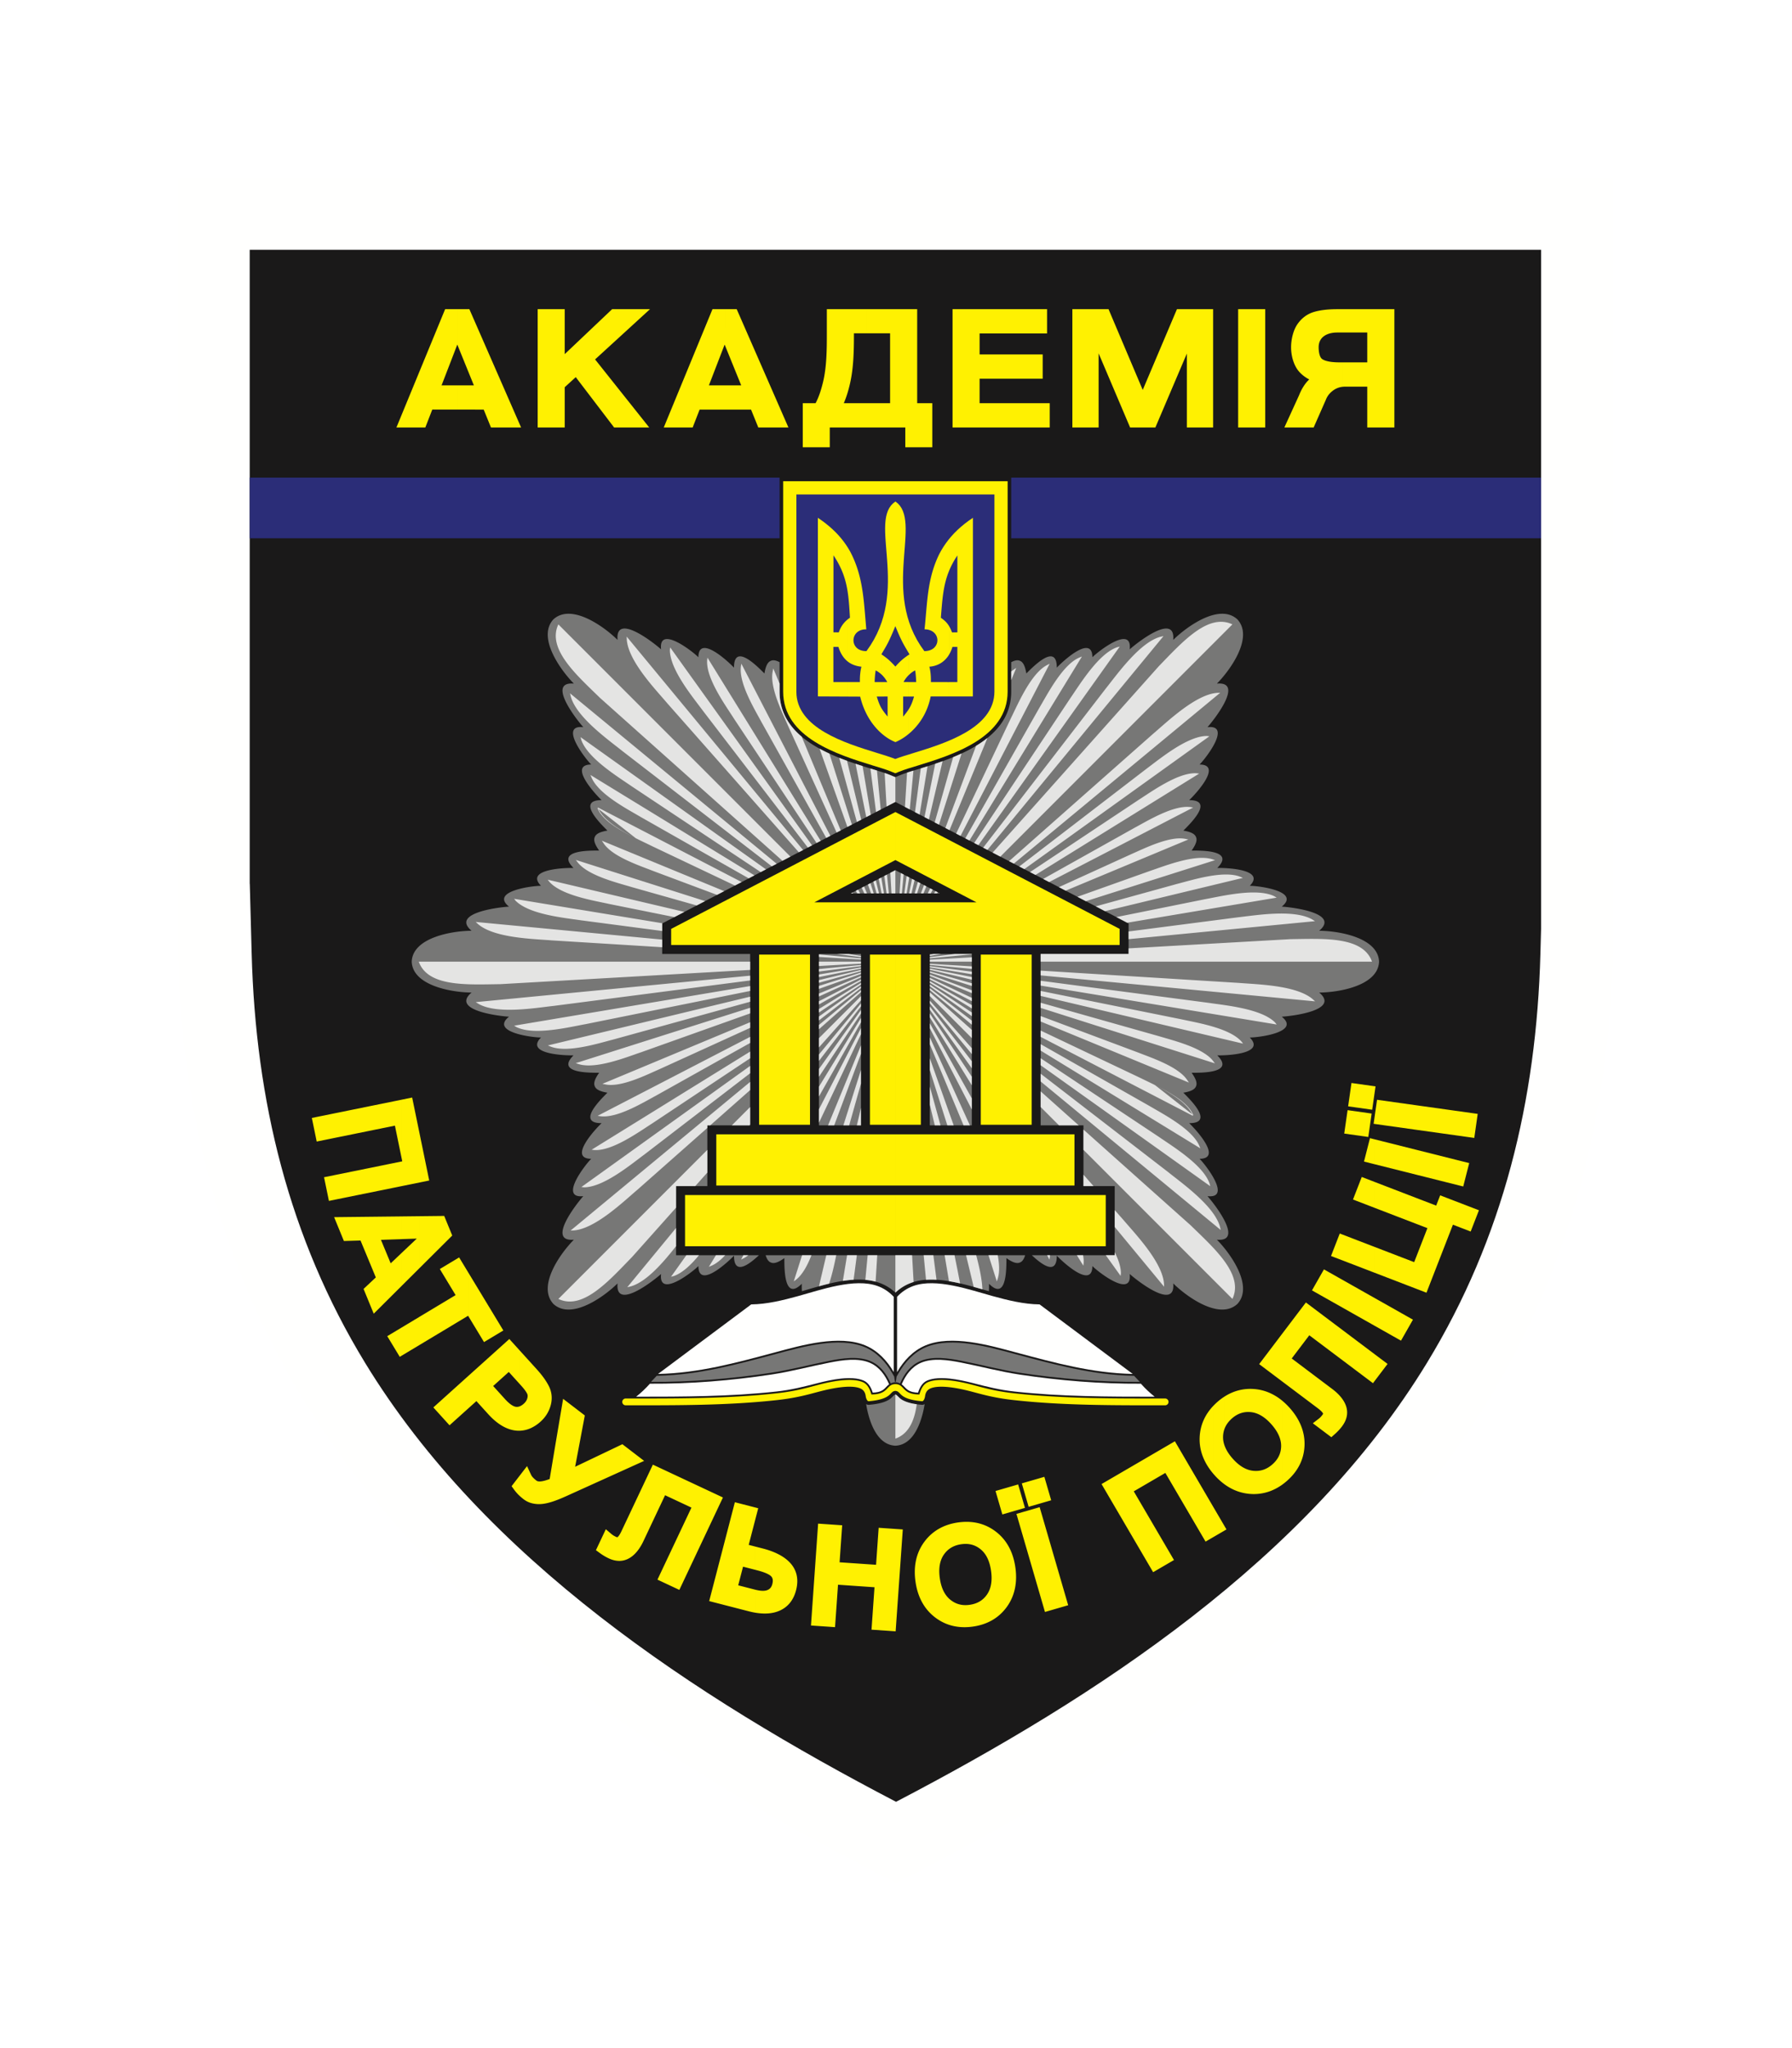 <svg width="498" height="569" viewBox="0 0 498 569" xmlns="http://www.w3.org/2000/svg"><title>Group</title><defs><filter x="-38.5%" y="-32.4%" width="177%" height="164.8%" filterUnits="objectBoundingBox" id="a"><feOffset dy="30" in="SourceAlpha" result="shadowOffsetOuter1"/><feGaussianBlur stdDeviation="25" in="shadowOffsetOuter1" result="shadowBlurOuter1"/><feColorMatrix values="0 0 0 0 0 0 0 0 0 0 0 0 0 0 0 0 0 0 0.2 0" in="shadowBlurOuter1" result="shadowMatrixOuter1"/><feMerge><feMergeNode in="shadowMatrixOuter1"/><feMergeNode in="SourceGraphic"/></feMerge></filter></defs><g filter="url(#a)" transform="translate(49 19)" fill="none" fill-rule="evenodd"><path d="M200.011 474.033c62.552-31.762 127.34-73.001 164.534-133.955 23.14-37.923 33.47-79.39 34.66-123.53V.358H.456v216.19c1.191 44.14 11.878 85.607 35.02 123.53 37.193 60.954 101.98 102.193 164.535 133.955" fill="#FFFFFE"/><path d="M200.011 451.526c56.007-29.21 114.215-67.309 147.537-121.92 21.263-34.848 30.438-72.985 31.532-113.6l.188-6.984V20.392H20.395v176.12h.02l.525 19.494c1.094 40.615 10.269 78.752 31.532 113.6 33.322 54.611 91.53 92.71 147.54 121.92" fill="#1A1919"/><path d="M78.199 64.776h-7.07l-1.929 4.97h-8.032l13.535-32.86h3.496v10.117l-.115-.283-4.371 11.326h4.486v6.73zm32.804-9.01l-3.07 2.8v11.18h-7.513v-32.86h7.512V49.38l13.18-12.493h10.524l-15.26 13.956 15.039 18.903h-9.754l-10.658-13.98zm41.492-18.88v10.117l-.118-.283-4.37 11.326h4.488v6.73h-7.069l-1.932 4.97h-8.032L149 36.885h3.496zm-67.076 27.89H78.2v-6.73h4.488L78.2 47.003V36.886h3.238l14.373 32.86h-8.37l-2.02-4.97zm67.076 0v-6.73h4.486l-4.486-11.043V36.886h3.238l14.371 32.86h-8.37l-2.019-4.97h-7.22zm39.43-27.89v6.703h-3.615V44c0 4.396-.095 9.144-1.067 13.441-.427 1.888-.98 3.778-1.751 5.562h6.433v6.743h-10.332v5.5h-7.505V63.002h3.566c.967-1.813 1.6-3.918 2.077-5.896 1.02-4.198 1.05-9.156 1.05-13.476v-6.744h11.144zm31.307 6.744v5.828h17.532v6.744h-17.532v6.8h19.487v6.743h-27.001V36.886h26.26v6.744h-18.746zm57.597 5.588l-8.748 20.527h-7.026L256.31 49.16v20.585h-7.298V36.886h10.052l9.505 22.433 9.506-22.433h10.052v32.86h-7.298V49.217zm14.256 20.527h7.527V36.886h-7.527v32.86zm-103.16 0v-6.743h6.434V43.589h-6.434v-6.703h13.962v26.116h4.201v12.243h-7.505v-5.5h-10.658zm132.283-32.859v6.482h-1.625c-2.481 0-5.132 1.046-5.132 4.105 0 .96.165 2.74 1.033 3.307 1.18.767 3.394.88 4.772.88h.952v6.777a5.385 5.385 0 0 0-2.69 1.006c-.958.69-1.67 1.562-2.087 2.672l-3.363 7.63h-8.14l4.077-8.927c.648-1.637 1.552-3.208 2.831-4.417a9.716 9.716 0 0 1-2.71-2.044c-1.604-1.736-2.334-4.53-2.334-6.884 0-2.082.57-4.682 1.754-6.398 1.168-1.697 2.746-2.893 4.732-3.456 2.077-.588 4.35-.733 6.5-.733h1.43zm0 21.551V51.66h6.755v-8.292h-6.755v-6.482h14.291v32.86h-7.536V58.407h-6.109c-.219 0-.434.009-.646.03zM62.72 319.714v7.824l-.627.377-3.474-5.74 4.102-2.461zm0-30.807v6.308l-5.857.199 2.708 6.526 3.15-2.982v9.15l-7.862 7.823-2.823-6.879 3.406-3.199-4.251-10.25-4.62.136-2.718-6.624 18.868-.208zm0-15.282v6.85l-20.313 4.126-1.354-6.574 21.668-4.402zm0-17.16v16.805l-1.97-9.576-21.738 4.418-1.349-6.556 25.058-5.091zm4.93 60.29v7.826l-4.93 2.957v-7.824l4.93-2.96zm0-27.904v14.353l-4.93 4.903v-9.149l4.103-3.883-4.102.14v-6.308l4.929-.056zm0-22.715v13.338l-4.93 1.001v-6.85l.071-.013-.07-.342v-16.805l2.82-.575 2.109 10.246zm0 13.338v-13.338l2.632 12.802-2.632.536zm0 23.73l9.028-8.984-2.233-5.444-6.795.075v14.353zm13.503 30.012v9.014l-5.228 4.706-4.497-4.966 9.725-8.754zm0-28.687v12.092l-.066-.109-13.437 8.069v-7.827l9.964-5.984-4.387-7.245 5.367-3.224 2.559 4.228zm0 12.092l4.359 7.198 5.37-3.224-9.73-16.066v12.092zm14.248 44.33v5.583a11.598 11.598 0 0 1-1.512-1.695l-.72-.99 2.232-2.899zm0-34.833v9.323l-3.01-3.323-4.341 3.906 3.283 3.624c.7.773 1.966 2.014 3.04 2.152a2.14 2.14 0 0 0 1.028-.122v6.769a8.165 8.165 0 0 1-1.505-.107c-2.884-.481-5.315-2.403-7.236-4.521l-3.266-3.606-2.241 2.017v-9.014l11.392-10.252 2.856 3.154zm3.343 34.855v7.598a6.247 6.247 0 0 1-2.197-1.072c-.396-.302-.78-.621-1.146-.965v-5.584l2.066-2.68 1.136 2.452c.039.081.086.165.14.25zm0-31.17v17.807a8.042 8.042 0 0 1-3.343.837v-6.769c.43-.158.82-.434 1.173-.753.472-.422.82-.929.98-1.548.114-.441.125-.868-.09-1.28-.44-.843-1.193-1.697-1.83-2.4l-.233-.256v-9.323l3.343 3.685zm0 17.807a10.615 10.615 0 0 0 2.479-1.695c1.387-1.244 2.348-2.776 2.829-4.585.486-1.833.312-3.653-.554-5.342-.874-1.702-2.106-3.262-3.383-4.673l-1.371-1.512v17.807zm24.564 29.5v7.49c-.976.035-2.036-.182-3.175-.72a14.572 14.572 0 0 1-2.427-1.451l-1.096-.798 2.746-5.82 1.63 1.382c.347.296.783.531 1.195.724.074.034.327.153.413.097.238-.16.495-.531.714-.904zm0-24.61v7.354l-14.766 6.682c-2.115.959-5.041 2.196-7.365 2.286a8.03 8.03 0 0 1-2.433-.251v-7.598c.332.509.92 1.008 1.36 1.343.719.551 2.642-.07 3.65-.461l1.559-9.35 2.179-12.922 6.029 4.616-2.692 14.258 12.48-5.957zm0 7.354l6.699-3.032-6.048-4.632-.65.31v7.354zm26.687 28.561l-1.91 7.354 1.91.493v-7.847zm0-22.324v4.942l-10.205 21.625-6.08-2.848 9.445-20.011-7.331-3.437-6.02 12.76c-1.418 3.002-3.59 5.37-6.496 5.477v-7.49c.168-.287.312-.576.405-.777l8.72-18.467 17.562 8.226zm0 4.942l1.91-4.047-1.91-.895v4.942zm10.96-1.253v3.1l-1.888 7.272 1.889.486v6.461l-3.462-.89-1.345 5.177 4.439 1.144.368.092v6.38a22.285 22.285 0 0 1-1.9-.405l-9.06-2.335v-7.847l5.224-20.11 5.736 1.475zm33.068 22.144l-10.138-.701-.827 11.787-6.687-.461 1.986-28.301 6.687.46-.72 10.282 10.137.696.72-10.281 6.708.461-1.988 28.304-6.703-.461.825-11.785zm-33.067-19.044v-3.1l.755.197-.755 2.903zm0 26.122v-6.38c1.81.434 4.081.699 4.667-1.56.18-.696.255-1.485-.23-2.077-.69-.839-2.846-1.474-3.881-1.74l-.556-.146v-6.46l2.09.537c5.731 1.479 10.93 4.85 9.178 11.593-.678 2.611-2.183 4.66-4.7 5.72-2.055.865-4.367.877-6.568.513zm58.341-25.247v6.13c-.368.003-.743.03-1.128.084-2.024.287-3.656 1.162-4.847 2.858-1.338 1.91-1.464 4.331-1.148 6.574.319 2.247 1.103 4.512 2.915 5.984 1.277 1.033 2.67 1.503 4.208 1.503v6.131c-3.076.054-5.957-.803-8.504-2.776-3.186-2.464-4.818-5.946-5.376-9.886-.556-3.931.043-7.765 2.425-11.012 2.327-3.171 5.59-4.883 9.437-5.428.68-.094 1.354-.149 2.018-.162zm0 29.264v-6.13c.384 0 .778-.028 1.18-.087 2.013-.285 3.63-1.155 4.807-2.848 1.328-1.908 1.45-4.33 1.134-6.567-.316-2.245-1.091-4.535-2.902-6.007-1.274-1.04-2.675-1.503-4.219-1.494v-6.131c3.08-.061 5.969.795 8.513 2.769 3.184 2.469 4.81 5.966 5.365 9.904.556 3.927-.04 7.754-2.409 11-2.312 3.168-5.564 4.883-9.399 5.426-.698.097-1.39.154-2.07.165zm16.104-32.031l-1.93.558 1.93 6.628v-7.186zm0-8.046l-.438.124.438 1.5v-1.624zm0 7.06l-5.848 1.696-1.894-6.513 6.285-1.823 1.457 5.012v1.628zm0-5.437l1.458 5.014 6.266-1.815-1.896-6.513-5.828 1.691v1.623zm0 13.61l5.998 20.614 6.452-1.87-7.928-27.24-4.522 1.309v7.186zm52.705-8.686l-10.603-18.113-20.38 11.882 14.335 24.483 5.794-3.377-11.175-19.082 8.777-5.118 11.175 19.084 2.077-1.212v-8.547zm0-27.876v18.7c-2.42-2.878-3.907-6.296-3.715-10.137.17-3.362 1.505-6.206 3.715-8.563zm-52.269 28.262l-.436.127v-1.628l.436 1.501zm55.526 5.175v1.09l-3.257 1.896v-8.547l3.257 5.561zm0-36.139v8.835a6.627 6.627 0 0 0-.473 2.32c-.027.924.154 1.808.473 2.649v10.659a17.823 17.823 0 0 1-2.927-2.681c-.11-.125-.221-.254-.33-.38v-18.7c.37-.396.764-.778 1.184-1.147a16.15 16.15 0 0 1 2.073-1.555zm0 37.229v-1.09l.474.81-.474.28zm12.614-17.848v6.933a13.04 13.04 0 0 1-5.6.769c-2.648-.206-4.978-1.149-7.014-2.62v-10.66c.483 1.28 1.292 2.449 2.192 3.466 1.507 1.705 3.414 3.165 5.742 3.396 1.765.176 3.306-.28 4.68-1.284zm0-20.294v8.285c-1.444-1.521-3.231-2.792-5.365-3.009-2.013-.203-3.74.427-5.25 1.754-.906.798-1.583 1.694-2 2.718v-8.835c2.43-1.533 5.165-2.283 8.168-2.05 1.595.124 3.078.52 4.447 1.137zm0-12.083v6.323l-3.053-2.297 3.053-4.026zm3.255 14.108v23.473a14.365 14.365 0 0 1-3.255 1.73v-6.934a8.71 8.71 0 0 0 .606-.486c1.523-1.34 2.396-2.953 2.445-5.005.057-2.322-1.186-4.424-2.673-6.104-.124-.138-.249-.278-.378-.414v-8.285a14.904 14.904 0 0 1 3.255 2.025zm0-18.404v13.067l-3.255-2.448v-6.323l3.255-4.296zm24.951-61.286l-.933 6.504-6.687-.943.933-6.504 6.687.943zm-24.951 103.163c.488-.346.962-.721 1.423-1.126 2.907-2.555 4.683-5.774 4.868-9.685.19-4.008-1.44-7.553-4.052-10.503a18.638 18.638 0 0 0-2.24-2.159v23.473zm25.046-36.865v8.4l-17.422-13.104-4.885 6.445 11.272 8.482c3.539 2.66 5.736 6.389 2.676 10.422-.57.752-1.225 1.44-1.928 2.068l-1.006.9-5.145-3.873 1.706-1.315c.361-.276.682-.654.953-1.013.046-.059.215-.287.181-.37-.192-.471-1.014-1.136-1.414-1.439l-10.034-7.548v-13.067l6.678-8.805 18.368 13.817zm0-15.467l-13.354-7.542-3.322 5.835 16.676 9.416v-7.71zm0-14.06v7.176l-11.385-4.374 2.431-6.247 8.954 3.446zm0-18.058v7.198l-5.28-2.03 2.437-6.26 2.843 1.092zm0-11.735v6.918l-2.22-.558 1.66-6.502.56.142zm0-14.662v6.617l-6.63-.934.928-6.486 5.702.803zm.719 74.525v7.478l-.443.588-.276-.208v-8.4l.719.542zm0-15.603v7.709l-.719-.407v-7.71l.719.408zm0-14.19v7.175l-.719-.276v-7.175l.719.275zm0-18.056v7.197l-.719-.278v-7.198l.719.279zm0-11.833v6.918l-.719-.181v-6.918l.719.181zm0-6.176v1.906l-.265-.036.265-1.87zm0-8.566v1.895l-.663 4.63-.056-.01v-6.616l.719.101zm0 1.895v-1.895l.269.039-.27 1.856zm0 64.635v-7.71l10.664 6.02-3.324 5.833-7.34-4.143zm0 15.372v-7.478l3.61 2.715-3.61 4.763zm11.679-34.767v9.163l-11.68-4.492v-7.176l11.006 4.232.674-1.727zm0-16.069v7.196l-11.68-4.49v-7.197l11.68 4.491zm0-13.392v6.918l-11.68-2.932v-6.918l11.68 2.932zm0-12.377v6.814l-11.68-1.64v-1.905l.688-4.808 10.992 1.54zm0 6.814v-6.814l16.98 2.38-.95 6.679-16.03-2.245zm0 12.48v-6.917l14.619 3.672-1.659 6.499-12.96-3.253zm0 31.707v-9.163l3.003-7.718-3.003-1.155v-7.196l5.44 2.09 1.109-2.851L362 287.198l-2.3 5.908-4.93-1.897-7.35 18.894-2.744-1.055z" fill="#FFF101"/><path d="M159.464 263.615v-47.61h-24.44v-8.477l49.405-25.738v34.216h-5.835v47.61h5.835v36.073h-45.548v-19.202h8.687v-16.872h11.896zm24.965-81.825l15.404-8.023v18.965l-12.366 6.44h12.366V299.69h-15.404v-36.074h5.835v-47.61h-5.835V181.79zm15.404-8.023l15.399 8.021v34.218h-5.835v47.61h5.835v36.073h-15.4V199.173h12.365l-12.364-6.44v-18.966zm15.399 8.021l49.408 25.74v8.478h-24.441v47.61h11.896v16.87h8.685v19.203h-45.548v-36.074h5.837v-47.61h-5.837v-34.217z" fill="#1A1919"/><path d="M161.955 263.452h14.147v-47.281h-14.147v47.281zm-20.581 33.745h58.457V282.98h-58.457v14.217zm8.687-16.873h49.772v-14.215H150.06v14.215zm42.696-16.872h7.074v-47.281h-7.074v47.281zm-55.24-49.94h62.316v-11.846h-22.547l22.547-11.746v-13.343l-62.317 32.461v4.474zm86.045 49.94h14.144v-47.281h-14.144v47.281zm-23.73 0h7.072v-47.281h-7.071v47.281zm0 16.872h49.77v-14.215h-49.77v14.215zm0 16.873h58.455V282.98h-58.454v14.217zm0-83.685h62.315v-4.474l-62.314-32.46v13.342l22.544 11.746h-22.544v11.846z" fill="#FFF101"/><path d="M167.645 83.675h64.378l-.007 59.45c0 13.398-15.422 18.349-25.874 21.555-1.674.513-3.374.999-4.996 1.657l-1.352.549-1.353-.56c-1.664-.688-3.42-1.183-5.14-1.712-10.406-3.21-25.649-8.123-25.651-21.458l-.005-59.48" fill="#1A1919"/><path d="M167.647 94.918v5.62H20.395V83.675h147.25l.002 11.243zm211.62-11.243v16.863H232.02l.003-16.863h-64.376 211.62z" fill="#2B2D78"/><path d="M168.642 84.672l62.382.003-.005 58.45c0 12.792-15.227 17.553-25.168 20.603-1.682.513-3.453 1.026-5.08 1.686l-.972.394-.979-.403c-1.663-.687-3.502-1.212-5.225-1.745-9.9-3.052-24.946-7.77-24.949-20.504l-.004-58.484" fill="#FFF101"/><path d="M227.356 88.35h-55.04v54.806h-.004c0 10.091 13.503 14.255 22.361 16.989 1.985.61 3.747 1.155 5.126 1.693 1.308-.504 3.033-1.031 4.98-1.628 8.841-2.713 22.559-6.92 22.572-17.086l.005-54.774" fill="#2B2D78"/><path d="M186.49 144.494l-8.192-.04-.011-49.609 1.098.758 1.065.798.996.814.931.825.868.838.805.853.745.865.69.878.637.893.368.565v11.995c-.558-3.294-1.602-6.303-3.87-9.66l-.008 21.39 1.487.007.05-.144.043-.123.097-.253.052-.126.054-.131.06-.127.063-.131.065-.131.068-.131.074-.132.075-.128.08-.136.083-.131.086-.129.09-.133.095-.132.1-.13.103-.132.107-.126.112-.13.113-.128.123-.127.124-.124.13-.127.134-.12.143-.121.067-.057v11.559l-.067-.057-.197-.172-.192-.183-.183-.192-.179-.199-.176-.208-.165-.221-.16-.229-.156-.237-.15-.249-.142-.26-.138-.266-.13-.278-.123-.285-.12-.299-.11-.307-.111-.332-1.399-.003.007 9.769 3.891.002v4.017zm9.67 10.401l-.056-.047-.353-.312-.35-.326-.35-.348-.348-.364-.341-.382-.34-.4-.332-.414-.325-.436-.32-.452-.31-.473-.306-.49-.291-.506-.285-.527-.271-.545-.262-.563-.247-.585-.237-.6-.221-.621-.204-.638-.19-.66-.18-.694-3.55-.018v-4.017h3.468l-.002-.412.007-.515.013-.389.02-.389.032-.393.041-.398.032-.264.038-.27.043-.268.048-.27.054-.27.06-.274.041-.165-.32-.039-.283-.04-.278-.052-.269-.06-.267-.067-.26-.077-.255-.084-.248-.092-.242-.102-.237-.11-.233-.118-.226-.13-.22-.137-.214-.145-.208-.153-.136-.111v-11.559l.075-.063.15-.118.155-.113.158-.115.177-.12c-.168-2.855-.32-5.333-.715-7.668v-11.995l.217.337.538.915c3.153 5.96 3.68 11.742 4.22 18.325l.185 2.222.092 1.094-.388.005-.398.036-.373.075-.348.102-.32.13-.295.159-.266.178-.242.202-.213.219-.185.24-.158.25-.131.263-.104.273-.075.278-.047.287-.02.288.009.289.036.285.065.282.095.274.122.267.152.255.18.242.208.226.24.206.267.187.298.16.325.137.355.11.387.08.413.05.461.013 1.107-1.596.963-1.599.834-1.61.712-1.616.601-1.62.151-.502v9.058l-.216.37.216.152v5.645l-.052-.056-.101-.1-.104-.095-.104-.092-.102-.089-.104-.085-.104-.084-.104-.08-.101-.074-.206-.144-.201-.13-.1-.063-.196-.11-.097-.055-.13-.065-.035.233-.06.4-.06.497-.039.4-.047.593-.023.397-.018.595-.004.129h2.092v4.008l-1.502.005.088.287.149.474.072.22.073.212.072.204.072.196.072.188.073.18.072.175.075.17.074.164.077.159.077.153.081.152.082.15.083.144.086.144.088.143.036.06v6.83zm0-31.565l.344-1.117.4-1.619.312-1.61.23-1.6.163-1.591.097-1.572.043-1.553-.004-1.535-.041-1.507-.072-1.481-.093-1.45-.106-1.417-.22-2.715-.097-1.293-.076-1.248-.048-1.196-.013-1.146.033-1.09.086-1.028.147-.968.22-.9.295-.831.38-.758.477-.685.576-.603.653-.502.676.545.563.624.463.7.37.774.29.845.212.911.145.98.086 1.039.034 1.096-.012 1.156-.047 1.205-.072 1.256-.093 1.3-.212 2.724-.1 1.42-.09 1.452-.068 1.48-.038 1.506v1.53l.045 1.549.1 1.569.162 1.582.23 1.59.312 1.598.398 1.603.298.97v9.022l-.827-1.388-.212-.369-.106-.185-.21-.378-.213-.393-.217-.418-.221-.45-.236-.488-.246-.532-.262-.588-.138-.316-.142-.332-.299-.717-.35-.852-.364.881-.311.735-.283.656-.26.59-.242.529-.113.248-.219.457-.208.418-.1.2-.1.191-.198.369-.099.183-.201.357-.423.728-.538.911v-9.058zm7.338 31.568l-.205.17-.364.282-.362.267-.36.248-.356.233-.353.215-.348.201-.341.183-.334.17-.324.153-.305.13-.31-.123-.322-.145-.33-.158-.335-.176-.341-.192-.344-.208-.35-.229-.35-.241-.353-.258-.352-.278-.299-.247v-6.83l.055.082.192.285.208.287.223.299.238.307.59.737v-5.58l-1.506.003v-4.008l1.413-.002-.11-.197-.087-.152-.09-.147-.093-.146-.092-.138-.093-.138-.194-.26-.1-.127-.097-.12-.102-.115-.1-.115-.1-.111-.103-.106-.052-.048v-5.645l.095.064.41.29.255.187.246.185.235.185.228.186.226.19.22.194.219.2.221.21.222.214.226.228.232.24.364.389.274.3.149-.167.246-.276.242-.26.233-.244.233-.233.226-.221.226-.21.115-.102.226-.199.226-.192.117-.095.235-.185.238-.181.246-.181.386-.274.321-.221v5.645l-.09.09-.104.11-.104.114-.097.11-.095.114-.093.113-.088.108-.083.111-.082.108-.077.107-.14.21-.124.199-.054.095-.052.09-.046.088-.06.127 1.39.002v4.018l-1.51-.005.002 5.593.436-.531.24-.303.115-.147.22-.292.21-.291.099-.145.1-.147.087-.138v6.814zm6.136-10.442l-.147.698-.165.651-.183.633-.203.617-.217.595-.235.576-.253.561-.265.543-.278.524-.29.504-.304.489-.312.47-.321.452-.332.436-.34.416-.343.403-.35.382-.357.366-.357.348-.362.335-.364.314-.158.129v-6.814l.007-.007.093-.151.09-.15.088-.153.086-.154.084-.158.083-.163.082-.165.079-.172.079-.174.077-.18.074-.186.075-.192.074-.2.075-.205.07-.212.07-.22.072-.23.073-.235.081-.283-1.512-.004v-4.018h2.107l-.012-.327-.036-.663-.03-.461-.056-.671-.043-.405-.036-.267-.023-.154-.027-.137-.01-.057-.024-.09-.164.081-.136.072-.136.08-.133.083-.133.086-.13.09-.128.093-.127.097-.124.102-.12.102-.12.104-.115.108-.115.109-.11.108-.019.02v-5.644l.088-.059.165-.109-.253-.422v-9.023l.195.631.594 1.6.707 1.592.825 1.585.954 1.571 1.1 1.573.448-.018.411-.052.382-.079.355-.11.325-.136.299-.158.269-.183.24-.204.212-.224.183-.235.156-.25.126-.263.1-.269.072-.278.04-.283.014-.282-.013-.285-.046-.283-.07-.278-.1-.269-.126-.262-.156-.25-.185-.238-.212-.222-.238-.206-.269-.183-.296-.162-.323-.138-.35-.111-.38-.082-.404-.05-.41-.015.102-.938.095-.98.086-.985c.576-6.526.893-12.092 3.867-18.108l.535-.972.588-.956.646-.952.705-.938.21-.253v8.819c-1.667 4.046-1.89 8.014-2.298 13.053l.179.124.156.113.149.11.142.114.138.113.133.11.127.114.122.11.118.114.113.113.108.113.104.115.097.113.097.118.093.117.088.12.086.12.081.122.082.124.077.124.009.016v7.881l-.037.061-.151.237-.158.231-.167.222-.174.212-.179.206-.185.199-.192.19-.201.18-.206.17-.213.167-.217.154-.226.145-.23.138-.237.128-.242.116-.251.108-.253.1-.262.088-.267.079-.271.07-.278.059-.283.047-.287.039-.323.03.043.164.064.26.054.262.05.263.042.262.037.26.033.264.028.267.022.262.027.398.016.396.014.529v.687l5.06.01v3.978l-5.128-.002zm5.128-43.726l.558-.674.836-.913.904-.898.976-.884 1.051-.87 1.13-.852 1.164-.8-.02 49.619h-6.6v-3.979l2.288.002v-9.78l-1.365.005-.1.317-.1.285-.108.28-.115.273-.122.265-.131.26-.138.253-.108.181v-7.88l.065.112.075.134.07.129.07.137.133.28.066.143.13.299.127.314.068.178 1.494.003-.005-21.361a23.674 23.674 0 0 0-2.293 4.24v-8.818z" fill="#FFF101"/><path d="M209.085 338.848c-.093.994-.67 2.4-1.833 2.4h-.043l-.043-.004c-1.778-.154-3.982-.475-5.539-1.42-.746-.452-1.096-1.03-1.634-1.39a.33.33 0 0 0-.16-.059.339.339 0 0 0-.163.06c-.536.359-.888.937-1.632 1.39-1.557.944-3.762 1.265-5.54 1.42l-.044.004h-.043c-1.164 0-1.74-1.407-1.832-2.401-.109-.602-.328-1.01-.932-1.257-2.442-1.006-7.837.192-10.372.845-4.147 1.067-7.718 1.98-12.03 2.462-14.047 1.565-28.26 1.474-42.375 1.474a1.938 1.938 0 0 1-1.937-1.94 1.94 1.94 0 0 1 1.937-1.944h1.067c1.832-1.306 3.177-2.57 4.718-4.284l.07-.076c.28-.34.554-.683.814-1.036l.088-.117 27.634-20.62.328-.002c4.298-.025 8.727-1.13 12.854-2.268 8.386-2.312 20.09-6.858 27.388-.004a12.776 12.776 0 0 1 4.458-2.754c6.812-2.457 16.229.91 22.934 2.758 4.124 1.137 8.556 2.243 12.852 2.268l.327.002 27.634 20.62.086.115c.264.353.536.698.818 1.038l.068.076c1.543 1.714 2.886 2.978 4.719 4.284h1.068a1.94 1.94 0 0 1 1.937 1.945c0 1.069-.865 1.94-1.937 1.94-14.115 0-28.33.09-42.377-1.475-4.312-.481-7.88-1.395-12.03-2.462-2.533-.653-7.93-1.851-10.37-.845-.603.246-.825.655-.933 1.257" fill="#1A1919"/><path d="M184.43 299.689v7.268c-3.662.644-7.325 1.792-10.584 2.73a27.91 27.91 0 0 1-.03-2.068c-5.005 5.019-4.828-4.548-4.84-7.128-1.677 1.198-2.881 1.621-3.747 1.219-.65-.238-1.118-.905-1.455-2.021h20.655zm-5.836-36.074h5.835v-47.61h-5.835v47.61zM65.414 218.14c.29 6.813 11.51 8.563 16.64 8.583-5.95 4.992 7.917 6.574 10.405 6.703-5.374 4.314 6.574 5.806 8.888 5.783-4.606 4.655 6.852 5.03 9.037 4.955-5.017 5.006 4.545 4.83 7.123 4.84-1.195 1.676-1.62 2.883-1.218 3.749.33.9 1.48 1.453 3.512 1.79-1.815 1.834-8.703 8.47-1.616 8.466-1.597 1.49-9.435 9.86-2.886 9.893-1.654 1.62-9.046 11.127-2.198 10.376-1.666 1.852-10.355 12.78-2.62 12.1-3.613 3.644-10.31 12.82-5.697 17.838v.003c5.022 4.614 14.192-2.085 17.835-5.7-.68 7.739 10.244-.953 12.095-2.62-.75 6.85 8.75-.544 10.373-2.2.034 6.552 8.4-1.288 9.892-2.886-.01 5.713 4.3 2.346 6.933-.124h-23.03v-19.202h8.686v-16.872h11.896v-47.61h-24.44v-8.477l49.405-25.738v-20.194c-8.513-3.368-16.78-8.62-16.78-18.44v-8.204c-1.012-.536-1.803-.67-2.422-.382-.897.33-1.45 1.48-1.79 3.513-1.832-1.816-8.47-8.706-8.46-1.617-1.492-1.598-9.858-9.438-9.89-2.886-1.623-1.655-11.123-9.05-10.375-2.2-1.849-1.666-12.773-10.36-12.093-2.618-3.643-3.617-12.816-10.315-17.835-5.701l-.002-.003c-4.61 5.024 2.086 14.2 5.7 17.844-7.738-.68.95 10.247 2.619 12.097-6.85-.75.542 8.753 2.196 10.376-6.547.034 1.29 8.403 2.888 9.895-7.087-.009-.2 6.633 1.614 8.462-2.03.341-3.182.895-3.51 1.79-.402.868.02 2.073 1.216 3.753-2.578.009-12.14-.167-7.123 4.84-2.185-.075-13.643.3-9.035 4.955-2.316-.022-14.262 1.47-8.89 5.783-2.486.129-16.355 1.71-10.403 6.7-5.132.023-16.35 1.773-16.64 8.587zm119.015 45.475h5.835v-47.61h-5.835v47.61zm15.404 74.76v14.227c-4.992-.21-7.266-6.3-8.134-11.557.208.127.446.204.712.204h.043l.043-.005c1.779-.154 3.984-.475 5.541-1.42.744-.452 1.096-1.03 1.632-1.39a.33.33 0 0 1 .163-.059zm0-38.686l-.002 10.392c-4.175-3.922-9.79-4.115-15.402-3.124v-7.268h15.404zm0-106.957v6.44h-12.366l12.366-6.44zm-15.404-10.942l15.404-8.023v-6.897l-.039.016-1.353-.56c-1.664-.688-3.42-1.183-5.14-1.712-2.743-.846-5.823-1.81-8.872-3.018v20.194zm15.404 17.383v-6.44l12.364 6.44h-12.364zm0 153.429v-14.227a.33.33 0 0 1 .16.06c.538.359.888.937 1.634 1.39 1.557.944 3.76 1.265 5.54 1.42l.042.004h.043c.269 0 .504-.075.712-.204-.866 5.256-3.14 11.346-8.131 11.557zm15.399-52.913v7.302c-3.856-.683-7.695-.837-10.943.336-1.69.613-3.17 1.54-4.456 2.754v-10.392h15.399zm-5.835-36.074h5.835v-47.61h-5.835v47.61zm-9.564-89.848l15.399 8.021v-20.194c-3.126 1.24-6.287 2.226-9.09 3.086-1.674.513-3.374.999-4.996 1.657l-1.313.533v6.897zm15.399 89.848h5.837v-47.61h-5.837v47.61zm0 43.376v-7.302h20.66c-.34 1.116-.807 1.783-1.456 2.02-.868.4-2.072-.02-3.749-1.216-.011 2.578.167 12.145-4.84 7.126a27.18 27.18 0 0 1-.03 2.069c-3.21-.918-6.906-2.049-10.585-2.697zm0-125.203l49.408 25.74v8.478h-24.441v47.61h11.896v16.87h8.685v19.203h-23.03c2.63 2.473 6.94 5.837 6.934.124 1.491 1.598 9.86 9.438 9.891 2.887 1.62 1.657 11.123 9.05 10.373 2.2 1.851 1.668 12.775 10.36 12.095 2.62 3.643 3.614 12.814 10.313 17.835 5.699 4.613-5.021-2.084-14.197-5.697-17.841 7.738.682-.954-10.246-2.62-12.1 6.848.751-.544-8.753-2.198-10.376 6.547-.032-1.288-8.4-2.886-9.893 7.087.007.199-6.63-1.616-8.464 2.032-.339 3.182-.893 3.512-1.79.402-.866-.02-2.073-1.218-3.748 2.578-.014 12.142.163 7.125-4.843 2.183.075 13.641-.298 9.035-4.953 2.317.02 14.26-1.47 8.889-5.785 2.488-.129 16.357-1.709 10.404-6.7 5.13-.023 16.35-1.773 16.64-8.586-.29-6.812-11.51-8.564-16.642-8.584 5.952-4.992-7.917-6.572-10.405-6.703 5.374-4.313-6.571-5.805-8.888-5.783 4.606-4.654-6.85-5.03-9.035-4.953 5.017-5.01-4.547-4.833-7.123-4.842 1.195-1.678 1.618-2.883 1.216-3.75-.328-.898-1.478-1.45-3.51-1.791 1.815-1.831 8.7-8.47 1.614-8.462 1.597-1.492 9.435-9.86 2.886-9.895 1.654-1.623 9.046-11.127 2.198-10.376 1.668-1.852 10.358-12.78 2.62-12.1 3.613-3.643 10.31-12.817 5.697-17.84-5.02-4.614-14.192 2.084-17.835 5.701.68-7.74-10.244.952-12.093 2.618.75-6.85-8.752.545-10.375 2.2-.032-6.552-8.398 1.288-9.89 2.886.01-7.089-6.628-.199-8.46 1.617-.34-2.033-.893-3.183-1.788-3.513h-.002c-.617-.287-1.406-.154-2.418.38v8.174c0 9.805-8.26 15.085-16.784 18.47v20.194z" fill="#777776"/><path d="M221.069 237.095v2.284l-11.672-11.677v-1.026l11.672 10.42zm29.71 26.52l-10.58-9.445v4.347l5.096 5.098h5.485zm42.713 48.213c3.215-6.777-4.993-14.004-11.564-20.407l-.052-.052-29.781-26.58v5.629l41.397 41.41zm-72.423-92.375v.694l-11.672-1.105v-.31l11.672.721zm95.39 9.716l-.647-.596c-4.515-3.891-15.31-4.103-20.339-4.513l-.063-.006-55.211-3.419v1.32l76.26 7.214zm-76.26-2.895l39.184 7.896.052.011c4.174.925 13.211 2.356 16.554 6.14l.467.593-56.257-13.261v-1.38zm-30.802-6.208l11.672 2.35v.729l-11.672-2.751v-.328zm30.802 4.725v-1.343l46.739 6.142.059.009c4.574.692 14.443 1.571 18.332 5.414l.463.586L240.2 224.79zm-30.802-5.076l11.672 1.924v-.71l-11.672-1.532v.318zm11.672 10.483v.936l-11.672-7.141v-.423l11.672 6.628zM284.576 270L240.2 242.842v-1.78l30.206 17.15.045.025c3.677 2.184 11.817 6.366 13.81 11.005l.316.757zm-63.507-37.744v1.022l-11.672-8.32v-.46l11.672 7.758zm66.264 48.26L240.2 246.914v-1.942l32.807 21.81.047.03c3.803 2.637 12.278 7.77 14.077 12.936l.203.769zm-108.739-61.168v-1.207h11.67v.542l-11.67.665zM67.38 218.142c2.517 7.065 13.428 6.37 22.603 6.25l.072-.002 69.41-3.953v-2.297l-92.085.002zm111.215 18.766v-1.196l11.67-9.655v.538l-11.67 10.313zm-69.028 55.929l49.898-41.294v2.272l-11.091 9.8h-.805v.715l-19.502 17.235-.05.038c-3.842 3.267-11.627 10.752-17.569 11.197l-.88.037zm69.028-62.815v-.893l11.67-6.038v.4l-11.67 6.53zm-61.518 30.944l42.388-21.936v1.694l-26.067 14.583-.043.027c-3.54 1.888-10.848 6.391-15.54 5.738l-.738-.106zm42.388-15.985l-27.213 18.094-.045.03c-3.607 2.296-11.008 7.679-16.046 7.365l-.75-.086 44.054-27.262v1.859zm30.8-20.482l-11.67 7.76v-.978l11.67-7.22v.438zm-30.8 22.6v2.041l-29.32 22.516-.047.034c-3.724 2.747-11.322 9.108-16.789 9.138l-.74-.084 46.896-33.645zm30.8-22.096v.484l-11.67 8.961v-1.074l11.67-8.37zm-11.67 2.81v-.82l11.67-4.866v.371l-11.67 5.315zm-60.19 24.27l41.06-17.117v1.566l-25.188 11.476-.043.018c-3.483 1.508-10.728 5.183-15.1 4.195l-.728-.137zM178.595 224v-.743l11.67-2.813v.335L178.595 224zm-75.344 17.412l56.214-13.544v1.411l-37.86 10.444-.051.014c-4.143 1.056-12.855 3.859-17.544 1.987l-.76-.312zm75.344-18.992v-.717l11.67-1.957v.323l-11.67 2.351zM93.87 235.927l65.595-11.012v1.363l-45.756 9.226-.058.009c-4.552.827-14.172 3.194-19.094.814l-.687-.4zm84.725 6.02v-2.562l11.67-11.674v1.153l-11.67 13.083zm-19.326 21.668l.196-.221v-4.87l-5.089 5.091h4.893zm-53.094 48.216l41.394-41.407v6.31l-3.349 3.753h-5.338v5.981l-12.255 13.743-.052.052c-6.4 6.574-13.625 14.785-20.4 11.568zm88.158-4.798l.457-7.344h-2.665l-.646 6.843c.974.088 1.93.25 2.854.501zm-7.349-43.418h-1.611l4.892-15.39V252l-3.28 11.615zm-15.397 43.346l.597-.45c1.82-1.374 3.223-4.02 4.319-6.822H173.9l-2.315 7.272zm17.535-43.346l1.143-4.856v4.856h-1.143zm-5.729 36.074c-.47 2.276-1.08 5.188-1.977 7.898-.952.229-1.894.475-2.823.733l2.034-8.631h2.766zm3.013 0l-1.176 7.134a31.34 31.34 0 0 1 2.981-.323c.057-.418.11-.81.165-1.167l.01-.058.731-5.586h-2.711zm-3.582-36.074h-1.707l9.148-22.229v2.333l-7.441 19.896zm-4.229-8.05v-2.702l11.67-19.08v1.214l-11.67 20.568zm-30.605 47.347l.757-.318c1.306-.561 2.574-1.608 3.774-2.905h-2.56l-1.971 3.223zm30.605-52.804v-2.16l11.67-16.38v.972l-11.67 17.568zm-41.116 55.562l4.262-5.981h3.503c-2.156 2.613-4.574 4.932-6.997 5.778l-.768.203zm83.59-63.486l-11.671-13.216v.735l11.672 14.113v-1.632zm33.827 38.303l-2.8-3.17v3.17h2.8zm19.609 27.948l-.036-.88c-.443-5.943-7.926-13.733-11.193-17.576l-.041-.05-2.454-2.78v4.688l13.724 16.598zm-53.435-52.314v3.077l-11.672-22.566v-1.388l11.672 20.877zm21.577 44.802l.104-.74c.023-.16.036-.327.048-.494h-.791l.64 1.234zm9.336-1.234c.142.75.206 1.471.163 2.15l-.086.75-1.795-2.9h1.718zm-42.585-67.158l11.672 17.568v2.376l-11.672-18.87v-1.074zm48.901 67.158l4.118 5.744.086-.74c-.012-1.794-.703-3.815-1.722-5.857v.853h-2.482zm-48.901-68.211v-.875l11.672 15.205v1.949l-11.672-16.28zm11.14 32.137h-1.76l-9.38-22.518v-1.951l11.14 24.47zm-8.166 0h-1.59l-1.384-5.758v-5.03l2.974 10.788zm11.645 45.553c-.14-3.127-.979-6.638-1.729-9.48h-2.818l2.117 8.79c.828.228 1.639.461 2.43.69zm-6.204-1.653c-.23-1.198-.45-2.279-.61-3.165l-.011-.059-.927-4.602h-2.752l1.209 7.213c1.033.17 2.065.38 3.091.613zm-6.553-1.01l-.88-6.816h-2.69l.657 6.825c.949-.07 1.925-.066 2.913-.01zm-32.665-60.81v-1.781l11.67-14.164v.803l-11.67 15.142zm-53.274 62.88l.872-.199c4.504-1.223 9.304-6.908 12.69-11.204v-5.057l-13.562 16.46zm53.274-87.686l11.67-1.513v-.316l-11.67 1.126v.703zm-95.376 8.493l76.246-7.352v1.332l-54.603 7.067-.061.006c-5.015.552-15.656 2.385-20.827-.578l-.755-.475zm137.85 5.132v1.132l-11.671-9.623v-.507l11.672 8.998zm69.17 58.164l-50.04-41.257v-2.154l35.477 27.358.047.041c3.934 3.156 12.757 9.389 14.319 15.14l.196.872zm-74.206-29.063l-6.635-18.637v3.283l4.87 15.354h1.765zm11.986 43.357l.113-.348.142-.434c.568-1.797.446-4.103 0-6.501h-2.567l2.312 7.283zm-23.123.154l-.423-7.437h-4.64v10.39a12.728 12.728 0 0 1 5.063-2.953zm-5.062 43.511c3.738-1.331 5.304-5.016 5.932-9.547-1.442-.199-2.972-.558-4.138-1.266-.746-.452-1.096-1.03-1.634-1.39a.33.33 0 0 0-.16-.059v12.262zM240.2 239.035v-1.754l27.367 12.999.048.02c1.136.567 2.678 1.28 4.343 2.12l.032.018.006.003c3.94 1.99 8.565 4.684 10.195 7.826l.296.579.077.154-.296-.154-42.068-21.811zm-30.802-15.97v-.415l11.672 5.543v.922l-11.672-6.05zm30.802 7.92v-1.433l32.886 9.298.047.013c3.835 1.167 12.19 3.152 15.042 6.934l.45.596-48.425-15.408zm-30.802-9.802v-.342l11.672 3.3v.754l-11.672-3.712zm11.672 4.905l-11.672-4.37v.36l11.672 4.806v-.796zm60.334 25.645l-.413-.61c-2.398-3.794-10.118-6.317-13.645-7.716l-.043-.016-27.103-10.143v1.514l41.204 16.971zm-102.809-26.031l11.67-4.158v-.37l-11.67 3.702v.826zm-67.6 20.633l.366.117.414.138c4.816 1.524 13.297-1.91 17.351-3.267l.05-.018 30.29-10.79v-1.564l-48.47 15.384zM106.17 124.45l64.49 64.513-2.22 1.155-50.651-45.209-.052-.05c-6.574-6.404-14.782-13.632-11.567-20.409zm72.425 92.375v-.694l11.67 1.103v.312l-11.67-.72zm-95.392-9.716l51.822 4.901v2.118l-30.77-1.903-.066-.007c-5.026-.41-15.824-.624-20.34-4.51l-.646-.6zm55.205-1.347l-18.129-3.651-.05-.014c-4.176-.925-13.213-2.356-16.556-6.14l-.467-.59 37.977 8.95-2.775 1.445zm-3.29 1.715l-41.246-6.797.463.585c3.89 3.843 13.759 4.723 18.333 5.417l.058.004 22.299 2.932v-2.09l.092-.05zm55.147 9.088l-3.394-.56h-3.284l6.678.877v-.317zm-75.18-50.288l45.578 27.892-1.589.83-29.814-16.933-.048-.025c-3.674-2.184-11.817-6.363-13.808-11.007l-.318-.757zm-2.754-10.512l51.534 36.735-1.457.762-35.75-23.764-.05-.031c-3.8-2.636-12.275-7.77-14.074-12.936l-.203-.766zm108.739 61.166v1.208h-11.672v-.543l11.672-.665zm111.216 1.208H240.2v-2.134h24.44v-1.556l44.968-2.561h.072c9.175-.122 20.088-.816 22.606 6.25zm-42.19-74.697l-.88.034c-5.94.447-13.726 7.93-17.57 11.2l-.05.038-40.174 35.505 1.318.688 57.356-47.465zm-7.507 31.87l-40.025 20.713-1.661-.864 25.365-14.192.043-.023c3.536-1.89 10.847-6.393 15.539-5.737l.739.104zM237.25 193.26l30.162-20.055.046-.027c3.604-2.296 11.005-7.681 16.045-7.37l.75.089-45.49 28.152-1.513-.79zm-1.584-.825l-1.406-.733 35.259-27.076.047-.038c3.722-2.745 11.322-9.104 16.789-9.138l.739.084-51.428 36.9zm45.593-8.238l-34.109 14.22-1.878-.977 20.113-9.165.043-.02c3.483-1.508 10.728-5.184 15.103-4.196l.728.138zm15.152 10.672l-38.336 9.24-2.554-1.332 22.538-6.219.052-.013c4.142-1.056 12.852-3.86 17.541-1.988l.76.312zm-85.99 21.138h2.133l-3.157.529v-.324l1.023-.205zm95.371-15.651l-41.537 6.972-3.01-1.569 24.708-4.982.058-.012c4.552-.825 14.174-3.19 19.096-.811l.685.402zm-12.305-75.906c-6.775-3.217-14 4.991-20.4 11.568l-.052.052-46.179 51.773 2.143 1.12 64.488-64.513zm-92.136 69.074l-.348 5.65h.62l.497-5.25-.769-.4zm1.727-27.892l-.59 9.52 1.34.696 1.017-10.774c-.59.18-1.182.362-1.767.558zm3.01 30.361l-.9 3.18h.674l.9-2.83-.674-.35zm9.794-34.66c.785-.322 1.564-.66 2.335-1.016l-6.28 19.756-1.178-.615 5.123-18.126zm-7.966 16.647l2.983-14.812c.676-.226 1.36-.463 2.046-.71l-3.806 16.157-1.223-.635zm-4.266 21.194l.811-4.029.698.364-.86 3.665h-.65zm2.91-21.902l2.206-13.408c-.64.204-1.268.4-1.882.588l-1.598 12.158 1.274.662zm-3.606 21.902l.73-4.436-.73-.38-.63 4.816h.63zm4.83-2.297l-.86 2.297h.712l.805-1.956-.658-.341zm14.47-38.69a29.457 29.457 0 0 0 3.152-2.185l-10.538 25.6-1.148-.6 8.533-22.814zm11.16-21.645l-1.398 3.396v-2.397a7.13 7.13 0 0 1 .786-.583l.613-.416zm-22.456 61.987l-.364.645h.837l.185-.303-.658-.342zm40.717-65.16l-.757.316c-4.642 1.993-8.819 10.139-11.002 13.814l-.027.046-20.623 36.344 1.145.6 31.264-51.12zm10.508-2.759l-.766.204c-5.164 1.801-10.294 10.276-12.931 14.079l-.032.05-26.723 40.233 1.155.599 39.297-55.165zm-137.026-2.767l49.026 59.286-1.193.62-36.563-41.398-.04-.05c-3.268-3.845-10.749-11.63-11.194-17.576l-.036-.882zm63.672 70.623l.396.708h.795l-.542-1.05-.649.342zm-31.812-63.109l-.104.74c-.655 4.693 3.846 12.004 5.733 15.542l.027.043 17.944 32.094 1.134-.59-24.734-47.829zm30.929 63.568l.153.249h-.632l.479-.249zm-10.018-13.747l-23.02-34.64-.027-.048c-2.296-3.605-7.676-11.01-7.365-16.05l.089-.75 31.468 50.889-1.145.599zm-1.26.656l-1.165.605-29.17-38.008-.037-.05c-2.746-3.723-9.103-11.324-9.134-16.794l.083-.74 39.424 54.987zm13.811 11.77l.714 1.57h.735l-.796-1.91-.653.34zm-24.58-60.917l1.75 4.207v2.263c0 5.39 2.491 9.402 6.143 12.48l10.85 26.044-1.141.594-13.528-29.712-.02-.045c-1.506-3.484-5.18-10.729-4.195-15.106l.14-.725zm27.805 59.238l.69-.36.87 3.609h-.663l-.897-3.249zm-9.487-34.412c.725.29 1.453.565 2.176.83l3.944 16.37-1.205.628-4.915-17.828zm10.978 33.634l.814 4.027h.64l-.737-4.397-.717.37zm-6.442-31.983c.662.223 1.32.436 1.963.642l2.27 13.527-1.246.65-2.987-14.82zm8 31.174l.626 4.836h.623l-.504-5.225-.745.39zm-3.863-29.852l1.564 12.083 1.304-.682-1.044-10.84c-.47-.145-.942-.287-1.412-.432l-.412-.129zm81.451-36.78l-.87.198c-5.749 1.56-11.977 10.386-15.134 14.321l-.041.048-34.065 44.205 1.181.615 48.93-59.388zm-58.009 88.3l-6.935.898v.317l11.672-1.126v-.088h-4.737zm100.113-9.108l-.757-.474c-5.168-2.964-15.81-1.13-20.825-.581l-.063.009-30.16 3.904v2.136l51.805-4.994zm-207.021-63.294l57.423 47.345-1.36.708-41.498-32.002-.05-.04c-3.934-3.157-12.755-9.387-14.316-15.14l-.2-.87zm82.768 53.108l.877 2.462h.734l-.897-2.833-.714.37zm-13.433-37.733l7.738 21.734 1.245-.649-6.253-19.72a45.19 45.19 0 0 1-2.73-1.365zm19.666 34.487l.325 5.708h1.078v-6.439l-1.403.73zm-1.578-27.739l.532 9.319 2.45-1.278v-6.897l-.035.016-1.353-.56a28.084 28.084 0 0 0-1.594-.6zm-39.742 30.298l-1.862.97L132.095 186l-.048-.023c-1.136-.567-2.675-1.277-4.34-2.118l-.032-.016-.01-.004c-3.938-1.99-8.562-4.682-10.194-7.825l-.294-.58-.079-.152.296.151 39.711 20.59zm-10.156 5.292l-2.334 1.214-18.036-5.1-.048-.014c-3.837-1.166-12.19-3.151-15.044-6.933l-.45-.595 35.912 11.428zm-28.691-16.772l.415.613c2.396 3.793 10.118 6.318 13.646 7.715l.043.018 17.9 6.699 1.998-1.04-34.002-14.005zm170.41 5.4l-.365-.12-.416-.133c-4.814-1.523-13.295 1.908-17.35 3.265l-.051.018-20.063 7.146 2.34 1.22 35.906-11.395zm-79.165 7.825l-.667 1.404h.825l.538-1.04-.696-.364zm33.207-62.388l-.344.177h-.002l-.387.194c-4.481 2.33-8.052 10.756-9.959 14.586l-.023.045-15.274 32.183 1.216.633 24.773-47.818zm-64.116 127.493l11.67-24.587V236.6l-11.67 22.523v3.75zm-21.643 38.024l.344-.174.002-.002.387-.197a7.86 7.86 0 0 0 1.274-.836h-1.38l-.627 1.209zm-39.98-125.465l.371.685c1.639 3.152 6.486 5.826 10.324 7.72l-10.694-8.405zm165.72 85.413l-.37-.683c-1.639-3.156-6.488-5.826-10.326-7.722l10.697 8.405z" fill="#E4E4E3"/><path d="M199.833 337.383h.04c1.69.138.667 2.294 7.379 2.87.495 0 .807-1.041.843-1.527.142-.832.502-1.628 1.543-2.055 2.687-1.106 8.068.047 11 .805 2.867.737 6.286 1.808 11.89 2.434 13.89 1.549 28.279 1.472 42.267 1.472a.943.943 0 0 0 .938-.945.942.942 0 0 0-.938-.945c-13.891 0-28.18.075-41.97-1.447-5.553-.612-8.91-1.666-11.724-2.394-3.408-.875-8.954-2.043-12.168-.72-1.518.623-2.11 2.31-2.431 3.435-4.884.012-4.032-2.805-6.626-2.87l-.041-.003h-.004l-.043.002c-2.595.066-1.74 2.883-6.626 2.871-.321-1.126-.911-2.812-2.432-3.436-3.214-1.322-8.76-.154-12.167.721-2.814.728-6.17 1.782-11.722 2.394-13.792 1.522-28.082 1.447-41.97 1.447a.943.943 0 0 0-.941.945c0 .52.42.945.94.945 13.989 0 28.375.077 42.264-1.472 5.607-.626 9.026-1.697 11.892-2.434 2.933-.758 8.312-1.91 10.999-.805 1.042.427 1.401 1.223 1.543 2.055.039.486.35 1.528.843 1.528 6.712-.577 5.69-2.733 7.379-2.871h.043" fill="#FFF101"/><path d="M198.09 335.54c-1.091-2.5-2.669-4.76-5.231-5.918-3.352-1.512-7.801-.798-11.28-.115-5.461 1.071-10.745 2.505-16.28 3.336-11.172 1.68-22.381 2.598-33.683 2.532-1.275 1.402-2.44 2.526-3.844 3.617 12.999 0 26.081-.018 39.012-1.442 4.188-.461 7.63-1.345 11.657-2.38 3.455-.891 9.105-2.09 12.479-.701 1.45.597 2.165 1.983 2.612 3.395.992-.029 2.036-.196 2.861-.766.613-.423 1.008-1.015 1.578-1.465.038-.032.079-.063.12-.093zm3.485 0c.04.03.08.061.118.093.567.455.962 1.042 1.575 1.465.825.572 1.871.737 2.865.766.446-1.412 1.16-2.798 2.61-3.395 3.377-1.388 9.026-.19 12.482.7 4.025 1.036 7.469 1.92 11.654 2.381 12.931 1.424 26.014 1.442 39.013 1.442-1.404-1.091-2.57-2.215-3.842-3.617-11.304.066-22.511-.852-33.686-2.532-5.535-.831-10.816-2.265-16.28-3.336-3.478-.683-7.926-1.397-11.277.115-2.565 1.157-4.143 3.418-5.232 5.918z" fill="#FFFFFE"/><path d="M199.37 311.24c-1.266-1.354-2.75-2.366-4.502-3-6.35-2.29-15.758 1.065-22.03 2.793-4.21 1.16-8.687 2.27-13.075 2.319l-25.899 19.324c11.28-.24 21.641-3.09 32.495-5.993 7.325-1.964 17.874-5.014 25.187-1.906 3.437 1.46 6.013 4.253 7.823 7.375V311.24zm40.533 2.112c-4.389-.05-8.868-1.16-13.078-2.32-6.27-1.727-15.677-5.081-22.03-2.791-1.75.633-3.236 1.645-4.499 3v20.938c1.808-3.133 4.375-5.939 7.822-7.402 7.313-3.108 17.862-.058 25.186 1.906 10.854 2.903 21.218 5.754 32.495 5.993l-25.896-19.324z" fill="#FFFFFE"/><path d="M201.128 335.319c-.443-.222-.87-.34-1.295-.346-.425.007-.854.124-1.297.346-1.144-2.613-2.8-4.946-5.472-6.151-3.47-1.565-7.968-.862-11.582-.152-5.428 1.065-10.78 2.512-16.257 3.335-11.024 1.659-22.167 2.575-33.32 2.53l1.596-1.696.375-.01c11.256-.239 21.819-3.123 32.612-6.013 7.205-1.926 17.697-4.973 24.863-1.926 3.318 1.409 5.81 4.12 7.587 7.194l.565.976c.072.489.144 1.12.217 1.447h.224c.072-.328.144-.958.219-1.447l.565-.976c1.774-3.075 4.266-5.785 7.584-7.194 7.166-3.047 17.659 0 24.863 1.926 10.796 2.89 21.358 5.774 32.615 6.014l.375.009 1.593 1.695c-11.152.046-22.296-.87-33.32-2.53-5.475-.822-10.827-2.269-16.257-3.334-3.612-.71-8.11-1.413-11.58.152-2.671 1.205-4.328 3.538-5.473 6.15" fill="#777776"/></g></svg>